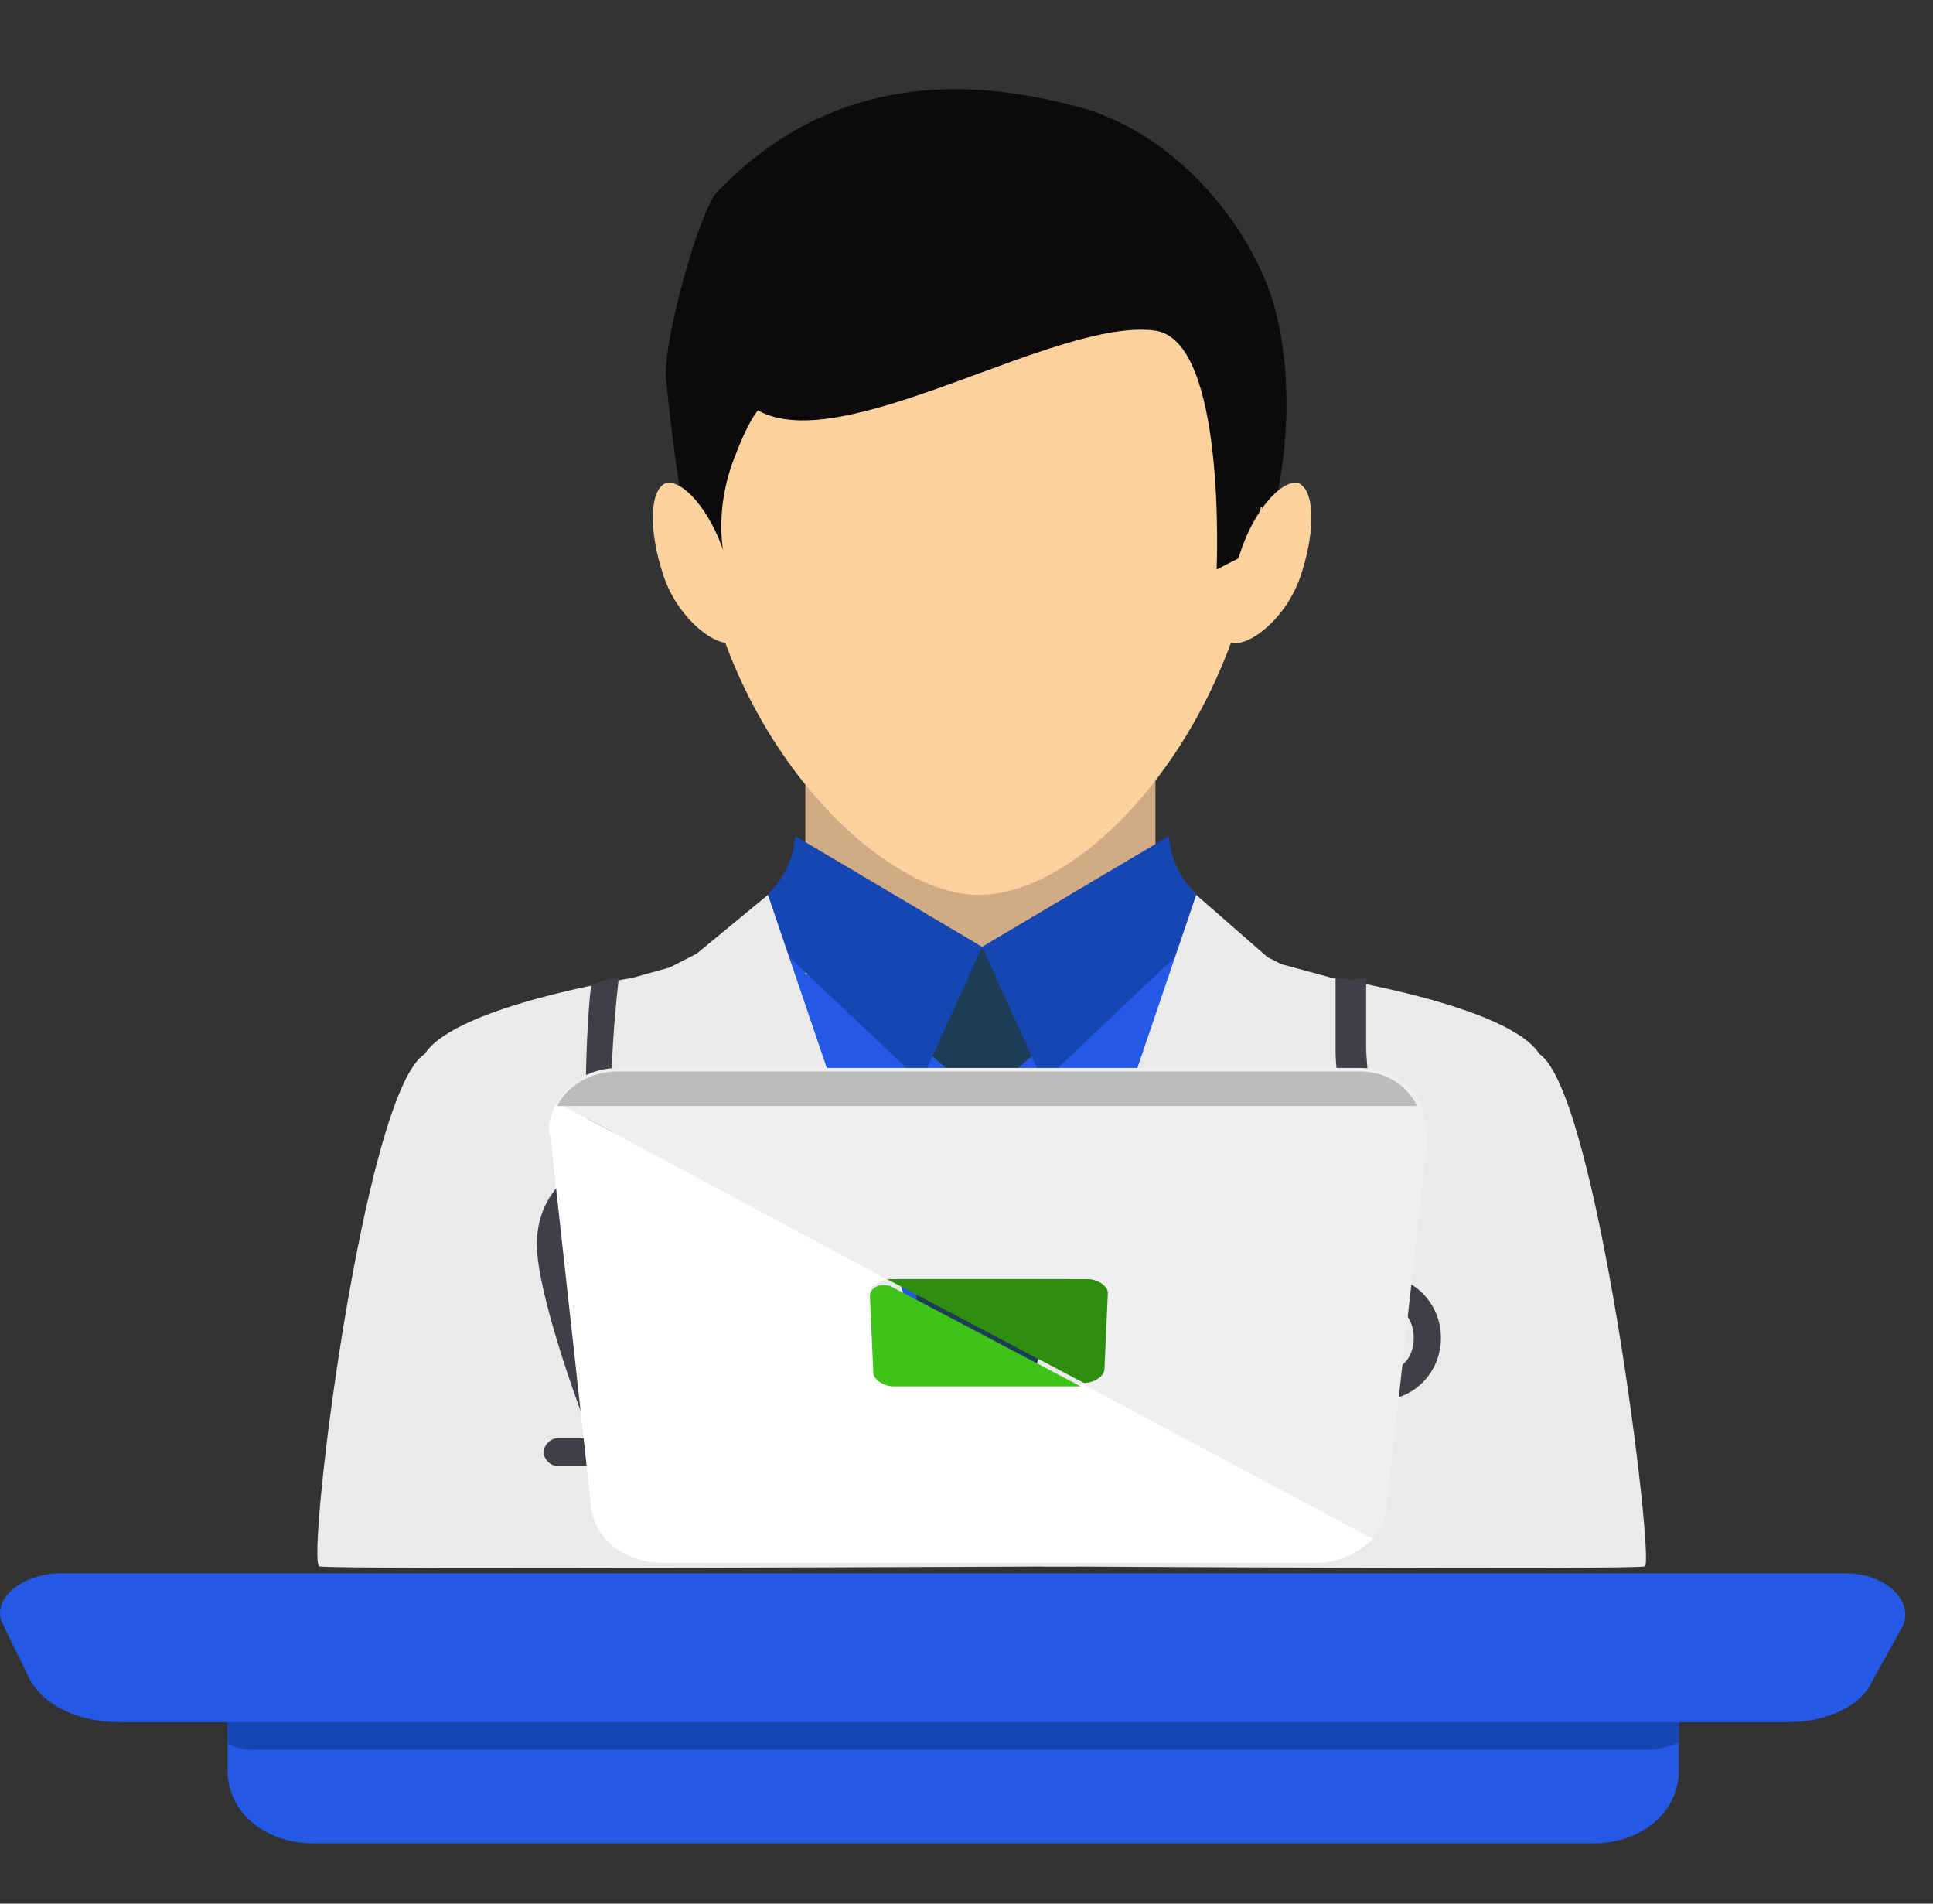 <svg width="65" height="64" viewBox="0 0 65 64" fill="none" xmlns="http://www.w3.org/2000/svg">
<rect x="0" y="0" width="65" height="64" fill="#333333" stroke="none"/>
<path d="M31.539 50.45L21.482 33.925L26.739 29.852L39.882 30.9L44.91 35.671L33.596 51.614C32.91 51.148 32.224 50.799 31.539 50.45Z" fill="#2359E5"/>
<path d="M38.853 23.452H27.081V32.762H38.853V23.452Z" fill="#D1AB86"/>
<path d="M23.424 17.401C24.11 24.616 29.482 30.085 32.91 30.085C36.567 30.085 41.596 24.5 42.396 17.401C43.196 10.535 38.167 6.927 32.91 6.927C27.767 7.044 22.739 10.535 23.424 17.401Z" fill="#FBD19D"/>
<path d="M42.853 10.302C42.053 7.509 39.424 4.367 36.11 3.553C33.367 2.854 28.339 2.04 24.11 6.462C23.539 7.044 22.282 11.466 22.396 12.746C22.853 17.285 23.31 18.565 23.31 18.565L24.453 19.146C24.453 19.146 23.881 17.517 24.681 15.423C24.91 14.841 25.139 14.259 25.482 13.793C28.339 15.423 35.539 10.651 38.853 11.117C41.253 11.466 40.91 19.146 40.91 19.146L42.053 18.565C42.053 18.565 42.167 18.215 42.396 17.052C42.624 17.052 42.853 17.052 42.853 17.052C42.853 17.052 43.767 13.677 42.853 10.302Z" fill="#0C0A0A"/>
<path d="M41.71 18.564C41.253 19.961 40.796 21.357 41.367 21.59C41.939 21.823 43.31 20.776 43.767 19.263C44.224 17.866 44.224 16.47 43.653 16.237C43.081 16.121 42.167 17.168 41.71 18.564Z" fill="#FBD19D"/>
<path d="M24.339 18.564C24.796 19.961 25.253 21.357 24.681 21.59C24.11 21.823 22.739 20.776 22.282 19.263C21.824 17.866 21.824 16.47 22.396 16.237C22.967 16.121 23.881 17.168 24.339 18.564Z" fill="#FBD19D"/>
<path d="M30.053 34.391L33.024 36.951L35.996 34.391L33.024 31.831L30.053 34.391Z" fill="#1D3D56"/>
<path d="M33.481 36.369L35.31 44.981L33.139 52.196L30.51 44.981L32.453 36.369H33.481Z" fill="#1D3D56"/>
<path d="M39.31 28.107L33.024 31.831L35.081 36.369L39.996 31.714C39.996 31.714 41.253 31.365 40.91 30.784C40.453 30.202 39.424 29.62 39.31 28.107Z" fill="#1646B2"/>
<path d="M26.739 28.107L33.024 31.831L30.967 36.369L26.053 31.714C26.053 31.714 24.796 31.365 25.139 30.784C25.596 30.202 26.624 29.62 26.739 28.107Z" fill="#1646B2"/>
<path d="M51.767 35.438C50.739 33.809 44.796 32.878 44.796 32.878L43.081 32.413L42.624 32.18L40.224 30.085L33.024 51.265C33.71 51.73 34.396 52.079 35.081 52.661C35.081 52.661 54.967 52.778 55.31 52.661C55.653 52.545 53.71 36.718 51.767 35.438Z" fill="#EAEAEA"/>
<path d="M33.024 51.265L25.824 30.085L23.424 32.064L22.51 32.529L21.253 32.878C21.253 32.878 15.31 33.809 14.281 35.438C12.224 36.718 10.281 52.545 10.739 52.661C11.082 52.778 36.224 52.661 36.224 52.661C36.91 52.079 34.396 51.847 33.024 51.265Z" fill="#EAEAEA"/>
<path d="M46.396 47.075C45.253 47.075 44.339 46.145 44.339 44.981C44.339 43.817 45.253 42.886 46.396 42.886C47.539 42.886 48.453 43.817 48.453 44.981C48.453 46.145 47.539 47.075 46.396 47.075ZM46.396 43.817C45.71 43.817 45.253 44.283 45.253 44.981C45.253 45.679 45.71 46.145 46.396 46.145C47.081 46.145 47.539 45.679 47.539 44.981C47.539 44.283 47.081 43.817 46.396 43.817Z" fill="#423E47"/>
<path d="M20.224 39.977C20.224 39.977 20.681 39.86 21.253 40.209C21.71 40.559 22.053 41.141 22.167 41.955C22.51 43.584 21.824 48.123 21.824 48.123C21.824 48.239 21.824 48.355 21.939 48.472C22.053 48.588 22.167 48.588 22.282 48.588H24.224C24.453 48.588 24.681 48.355 24.681 48.123C24.681 47.89 24.453 47.657 24.224 47.657H22.739C22.967 46.377 23.31 43.119 23.081 41.722C22.853 40.675 22.396 39.86 21.824 39.395C21.367 39.046 20.91 39.046 20.681 38.929C20.339 36.718 20.796 32.995 20.796 32.995V32.878C20.567 32.878 20.224 32.995 19.881 33.111C19.767 33.925 19.539 37.533 19.881 39.511C19.767 39.86 19.996 39.977 20.224 39.977Z" fill="#423E47"/>
<path d="M20.567 49.286H18.739C18.51 49.286 18.282 49.054 18.282 48.821C18.282 48.588 18.51 48.355 18.739 48.355H19.881C19.31 46.959 18.053 43.352 18.053 41.839C18.053 40.093 19.31 39.279 19.996 39.046C20.224 38.929 20.453 39.046 20.567 39.395C20.681 39.628 20.567 39.86 20.224 39.977C20.224 39.977 18.967 40.442 18.967 41.955C18.967 43.352 20.453 47.308 20.91 48.705C20.91 48.821 20.91 49.054 20.91 49.17C20.796 49.17 20.681 49.286 20.567 49.286Z" fill="#423E47"/>
<path d="M47.081 44.981C47.081 45.33 46.739 45.679 46.396 45.679C46.053 45.679 45.71 45.33 45.71 44.981C45.71 44.632 46.053 44.282 46.396 44.282C46.853 44.282 47.081 44.515 47.081 44.981Z" fill="#423E47"/>
<path d="M44.91 32.878V35.322C44.91 36.835 45.939 42.77 46.053 43.002C46.053 43.235 46.282 43.352 46.51 43.352C46.51 43.352 46.51 43.352 46.624 43.352C46.853 43.352 46.967 43.002 46.967 42.77C46.967 42.653 45.939 36.602 45.939 35.206V32.878C45.367 32.995 45.024 32.878 44.91 32.878Z" fill="#423E47"/>
<path d="M56.453 57.782V59.527C56.453 60.923 55.196 61.971 53.596 61.971H10.51C8.91 61.971 7.653 60.923 7.653 59.527V57.782H56.453Z" fill="#2359E5"/>
<path d="M56.453 57.782V58.596C56.11 58.712 55.767 58.829 55.424 58.829H8.682C8.339 58.829 7.996 58.829 7.653 58.596V57.782H56.453V57.782Z" fill="#1646B2"/>
<path d="M60.11 57.898H3.996C2.624 57.898 1.482 57.316 1.024 56.501L0.11 54.639C-0.347 53.825 0.682 52.894 2.053 52.894H62.053C63.424 52.894 64.339 53.825 63.996 54.639L62.967 56.501C62.624 57.316 61.481 57.898 60.11 57.898Z" fill="#2359E5"/>
<path d="M30.053 46.493C29.71 46.493 29.367 46.261 29.367 46.028L29.253 43.468C29.253 43.235 29.482 43.119 29.824 43.002L18.739 37.068C18.51 37.417 18.396 37.882 18.51 38.231L19.881 50.683C19.996 51.73 21.024 52.545 22.282 52.545H44.224C45.024 52.545 45.71 52.196 46.167 51.73L36.339 46.493H30.053Z" fill="white"/>
<path d="M29.253 43.584L29.367 46.145C29.367 46.377 29.71 46.61 30.053 46.61H36.339L29.939 43.235C29.482 43.119 29.253 43.352 29.253 43.584Z" fill="#3DC417"/>
<path d="M47.996 38.348L46.624 50.683C46.624 51.032 46.396 51.498 46.167 51.73L36.339 46.494H36.453C36.796 46.494 37.139 46.261 37.139 46.028L37.253 43.468C37.253 43.235 36.91 43.002 36.567 43.002H29.939C29.939 43.002 29.939 43.002 29.824 43.002L18.739 37.068C19.081 36.369 19.881 35.904 20.796 35.904H45.71C46.624 35.904 47.424 36.369 47.767 37.068C47.882 37.533 47.996 37.998 47.996 38.348Z" fill="#EFEFEF"/>
<path d="M36.453 46.494C36.796 46.494 37.139 46.261 37.139 46.028L37.253 43.468C37.253 43.235 36.91 43.002 36.567 43.002H29.939C29.939 43.002 29.939 43.002 29.824 43.002L36.224 46.377L36.453 46.494Z" fill="#2F8E10"/>
<path d="M47.653 37.184H18.739C19.081 36.486 19.881 36.02 20.796 36.02H45.71C46.624 36.02 47.31 36.486 47.653 37.184Z" fill="#BCBCBC"/>
</svg>
